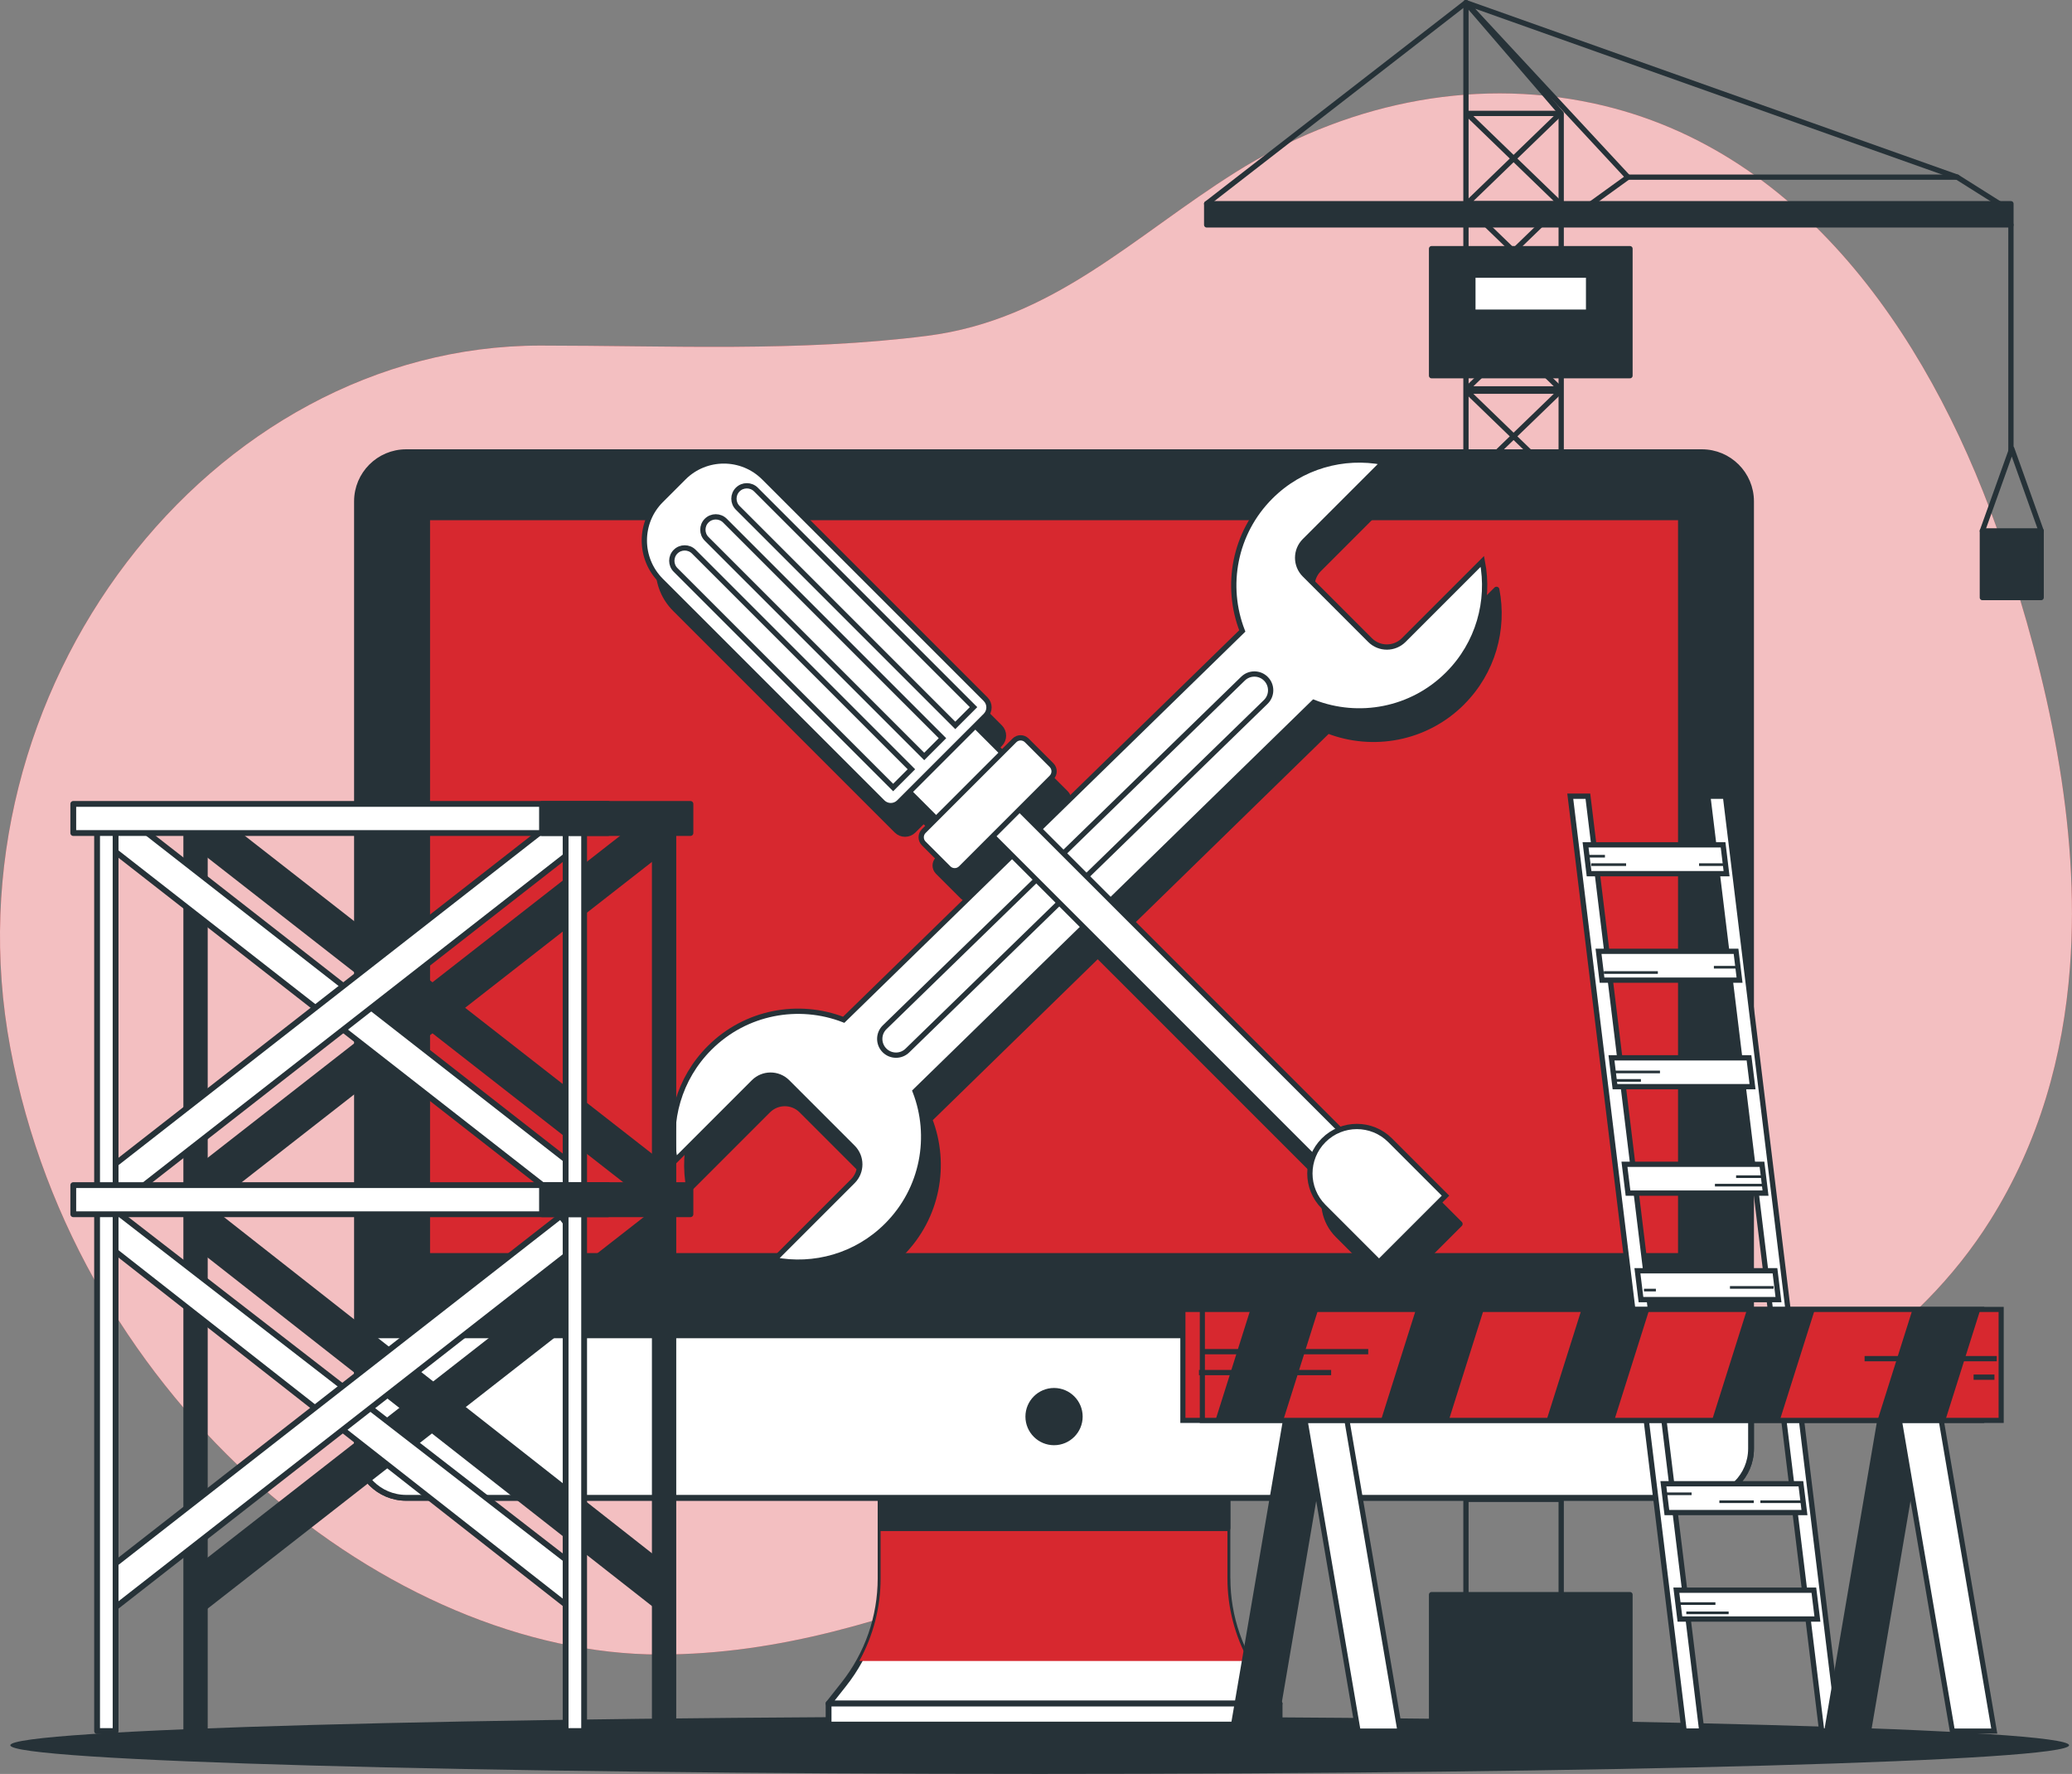 <svg width="486" height="416" viewBox="0 0 486 416" fill="none" xmlns="http://www.w3.org/2000/svg">
<rect x="0" y="0" width="486" height="416" fill="#808080" stroke="none"/>
<g clip-path="url(#clip0_458_1067)">
<path d="M485.515 226.859C488.034 193.665 480.253 158.982 469.828 128.083C454.352 82.17 424.306 35.102 373.72 24.232C344.543 17.965 314.857 24.679 289.849 40.376C265.797 55.478 247.033 74.985 217.471 78.757C187.561 82.579 156.857 81.04 126.786 81.04C49.48 81.04 -13.268 161.699 2.419 245.721C18.106 329.742 92.049 387.99 154.797 387.99C211.178 387.99 257.557 354.399 311.109 345.377C337.667 340.91 364.338 346.196 390.611 339.496C421.154 331.703 449.884 313.114 466.8 286.199C478.329 267.858 483.951 247.644 485.515 226.859Z" fill="#D7282F"/>
<path opacity="0.7" d="M485.515 226.859C488.034 193.665 480.253 158.982 469.828 128.083C454.352 82.17 424.306 35.102 373.72 24.232C344.543 17.965 314.857 24.679 289.849 40.376C265.797 55.478 247.033 74.985 217.471 78.757C187.561 82.579 156.857 81.04 126.786 81.04C49.48 81.04 -13.268 161.699 2.419 245.721C18.106 329.742 92.049 387.99 154.797 387.99C211.178 387.99 257.557 354.399 311.109 345.377C337.667 340.91 364.338 346.196 390.611 339.496C421.154 331.703 449.884 313.114 466.8 286.199C478.329 267.858 483.951 247.644 485.515 226.859Z" fill="white"/>
<path d="M243.869 415.999C377.217 415.999 485.317 412.988 485.317 409.274C485.317 405.559 377.217 402.548 243.869 402.548C110.52 402.548 2.42 405.559 2.42 409.274C2.42 412.988 110.52 415.999 243.869 415.999Z" fill="#263238"/>
<path d="M366.187 403.142H343.848V0.618L366.187 26.59V403.142Z" stroke="#263238" stroke-width="1.239" stroke-linecap="round" stroke-linejoin="round"/>
<path d="M344.059 308.36H365.976L344.059 287.178H365.976L344.059 308.36Z" stroke="#263238" stroke-width="1.239" stroke-linecap="round" stroke-linejoin="round"/>
<path d="M344.059 286.646H365.976L344.059 265.464H365.976L344.059 286.646Z" stroke="#263238" stroke-width="1.239" stroke-linecap="round" stroke-linejoin="round"/>
<path d="M344.059 351.606H365.976L344.059 330.437H365.976L344.059 351.606Z" stroke="#263238" stroke-width="1.239" stroke-linecap="round" stroke-linejoin="round"/>
<path d="M344.059 329.891H365.976L344.059 308.721H365.976L344.059 329.891Z" stroke="#263238" stroke-width="1.239" stroke-linecap="round" stroke-linejoin="round"/>
<path d="M344.059 264.929H365.976L344.059 243.747H365.976L344.059 264.929Z" stroke="#263238" stroke-width="1.239" stroke-linecap="round" stroke-linejoin="round"/>
<path d="M344.059 243.213H365.976L344.059 222.031H365.976L344.059 243.213Z" stroke="#263238" stroke-width="1.239" stroke-linecap="round" stroke-linejoin="round"/>
<path d="M344.059 221.498H365.976L344.059 200.315H365.976L344.059 221.498Z" stroke="#263238" stroke-width="1.239" stroke-linecap="round" stroke-linejoin="round"/>
<path d="M344.059 199.783H365.976L344.059 178.601H365.976L344.059 199.783Z" stroke="#263238" stroke-width="1.239" stroke-linecap="round" stroke-linejoin="round"/>
<path d="M344.059 178.067H365.976L344.059 156.885H365.976L344.059 178.067Z" stroke="#263238" stroke-width="1.239" stroke-linecap="round" stroke-linejoin="round"/>
<path d="M344.059 156.351H365.976L344.059 135.169H365.976L344.059 156.351Z" stroke="#263238" stroke-width="1.239" stroke-linecap="round" stroke-linejoin="round"/>
<path d="M344.059 134.635H365.976L344.059 113.453H365.976L344.059 134.635Z" stroke="#263238" stroke-width="1.239" stroke-linecap="round" stroke-linejoin="round"/>
<path d="M344.059 112.92H365.976L344.059 91.738H365.976L344.059 112.92Z" stroke="#263238" stroke-width="1.239" stroke-linecap="round" stroke-linejoin="round"/>
<path d="M344.059 91.203H365.976L344.059 70.02H365.976L344.059 91.203Z" stroke="#263238" stroke-width="1.239" stroke-linecap="round" stroke-linejoin="round"/>
<path d="M344.059 69.487H365.976L344.059 48.305H365.976L344.059 69.487Z" stroke="#263238" stroke-width="1.239" stroke-linecap="round" stroke-linejoin="round"/>
<path d="M344.059 47.772H365.976L344.059 26.59H365.976L344.059 47.772Z" stroke="#263238" stroke-width="1.239" stroke-linecap="round" stroke-linejoin="round"/>
<path d="M469.887 48.356L459.077 41.544H381.846L372.414 48.356H469.887Z" stroke="#263238" stroke-width="1.239" stroke-linecap="round" stroke-linejoin="round"/>
<path d="M471.677 47.773H283.035V52.737H471.677V47.773Z" fill="#263238" stroke="#263238" stroke-width="1.239" stroke-linecap="round" stroke-linejoin="round"/>
<path d="M459.08 41.543L343.848 0.618L381.849 41.543" stroke="#263238" stroke-width="1.239" stroke-linecap="round" stroke-linejoin="round"/>
<path d="M343.847 0.618L283.035 47.772" stroke="#263238" stroke-width="1.239" stroke-linecap="round" stroke-linejoin="round"/>
<path d="M382.321 58.319H335.781V88.101H382.321V58.319Z" fill="#263238" stroke="#263238" stroke-width="1.239" stroke-linecap="round" stroke-linejoin="round"/>
<path d="M382.321 373.958H335.781V403.74H382.321V373.958Z" fill="#263238" stroke="#263238" stroke-width="1.239" stroke-linecap="round" stroke-linejoin="round"/>
<path d="M372.615 64.522H345.473V73.209H372.615V64.522Z" fill="white" stroke="#263238" stroke-width="1.239" stroke-linecap="round" stroke-linejoin="round"/>
<path d="M471.676 52.737V106.245" stroke="#263238" stroke-width="1.239" stroke-linecap="round" stroke-linejoin="round"/>
<path d="M478.765 124.508H464.977V140.131H478.765V124.508Z" fill="#263238" stroke="#263238" stroke-width="1.239" stroke-linecap="round" stroke-linejoin="round"/>
<path d="M464.977 124.509L471.877 105.226L478.765 124.509" stroke="#263238" stroke-width="1.239" stroke-linecap="round" stroke-linejoin="round"/>
<path d="M287.901 370.16V342.537H206.549V370.16C206.549 379.169 203.509 387.917 197.911 394.99L194.35 399.495H300.113L296.551 394.99C290.954 387.929 287.913 379.181 287.913 370.16H287.901Z" fill="white" stroke="#263238" stroke-width="1.363" stroke-linecap="round" stroke-linejoin="round"/>
<g style="mix-blend-mode:multiply">
<path d="M201.549 389.507H292.891C289.639 383.613 287.902 376.962 287.902 370.162V342.539H206.55V370.162C206.55 376.962 204.813 383.613 201.561 389.507H201.549Z" fill="#D7282F"/>
</g>
<path d="M287.904 346.693H206.553V358.358H287.904V346.693Z" fill="#263238" stroke="#263238" stroke-width="1.363" stroke-linecap="round" stroke-linejoin="round"/>
<path d="M399.188 106.047H95.264C88.896 106.047 83.734 111.208 83.734 117.575V339.721C83.734 346.088 88.896 351.249 95.264 351.249H399.188C405.555 351.249 410.717 346.088 410.717 339.721V117.575C410.717 111.208 405.555 106.047 399.188 106.047Z" fill="#263238" stroke="#263238" stroke-width="1.363" stroke-linecap="round" stroke-linejoin="round"/>
<path d="M83.734 313.14H410.717V339.72C410.717 346.086 405.554 351.248 399.188 351.248H95.276C88.91 351.248 83.747 346.086 83.747 339.72V313.14H83.734Z" fill="white" stroke="#263238" stroke-width="1.363" stroke-linecap="round" stroke-linejoin="round"/>
<path d="M394.272 121.311H100.189V294.54H394.272V121.311Z" fill="#D7282F" stroke="#263238" stroke-width="1.363" stroke-linecap="round" stroke-linejoin="round"/>
<path d="M253.264 332.202C253.264 328.876 250.559 326.171 247.233 326.171C243.907 326.171 241.201 328.876 241.201 332.202C241.201 335.527 243.907 338.232 247.233 338.232C250.559 338.232 253.264 335.527 253.264 332.202Z" fill="#263238" stroke="#263238" stroke-width="1.363" stroke-linecap="round" stroke-linejoin="round"/>
<path d="M300.138 399.497H194.35V404.423H300.138V399.497Z" fill="white" stroke="#263238" stroke-width="1.363" stroke-linecap="round" stroke-linejoin="round"/>
<path d="M342.933 164.714C350.118 157.529 352.811 147.54 351.012 138.27L332.57 156.71C330.385 158.894 326.848 158.894 324.664 156.71L309.325 141.372C307.14 139.188 307.14 135.652 309.325 133.468L327.767 115.028C318.484 113.229 308.505 115.909 301.32 123.106C292.806 131.619 290.609 144.04 294.705 154.576L247.073 201.035L242.481 196.444L249.977 188.949C250.784 188.142 250.784 186.851 249.977 186.045L244.181 180.25C243.375 179.443 242.084 179.443 241.277 180.25L238.373 183.154L232.093 176.875L234.513 174.455C235.581 173.388 235.581 171.65 234.513 170.583L182.538 118.614C177.325 113.402 168.886 113.402 163.686 118.614L158.374 123.938C153.162 129.15 153.162 137.588 158.374 142.787L210.35 194.756C211.417 195.823 213.155 195.823 214.222 194.756L216.642 192.336L222.922 198.615L220.018 201.519C219.211 202.326 219.211 203.616 220.018 204.423L225.814 210.218C226.62 211.024 227.911 211.024 228.718 210.218L236.214 202.723L240.731 207.239L201.24 245.757C190.704 241.662 178.268 243.859 169.767 252.371C162.581 259.556 159.888 269.545 161.688 278.815L180.13 260.375C182.314 258.191 185.851 258.191 188.036 260.375L203.375 275.712C205.559 277.896 205.559 281.433 203.375 283.617L184.933 302.057C194.216 303.856 204.194 301.176 211.38 293.979C219.894 285.466 222.09 273.045 217.995 262.509L257.485 223.992L311.323 277.822C309.796 281.768 310.615 286.421 313.805 289.611L326.799 302.603L342.386 287.017L329.393 274.025C326.203 270.836 321.561 270.017 317.602 271.543L263.84 217.787L311.472 171.328C322.008 175.423 334.444 173.226 342.945 164.714H342.933Z" fill="#263238" stroke="#263238" stroke-width="1.363" stroke-linecap="round" stroke-linejoin="round"/>
<path d="M214.652 255.896L308.142 164.715C318.678 168.809 331.114 166.613 339.615 158.101C346.801 150.916 349.494 140.926 347.694 131.657L329.252 150.097C327.068 152.281 323.531 152.281 321.346 150.097L306.007 134.759C303.823 132.575 303.823 129.039 306.007 126.855L324.449 108.415C315.166 106.615 305.188 109.296 298.002 116.493C289.488 125.006 287.292 137.427 291.387 147.962L197.898 239.144C187.361 235.049 174.926 237.245 166.425 245.758C159.239 252.943 156.546 262.932 158.345 272.201L176.787 253.762C178.972 251.578 182.509 251.578 184.693 253.762L200.033 269.099C202.217 271.283 202.217 274.82 200.033 277.004L181.59 295.444C190.874 297.243 200.852 294.562 208.037 287.365C216.551 278.853 218.748 266.431 214.652 255.896Z" fill="white" stroke="#263238" stroke-width="1.239" stroke-miterlimit="10"/>
<path d="M207.467 246.327C205.977 244.838 205.977 242.418 207.467 240.929L291.524 159.178C293.013 157.689 295.433 157.689 296.922 159.178C298.412 160.667 298.412 163.087 296.922 164.576L212.865 246.327C211.376 247.816 208.956 247.816 207.467 246.327Z" fill="white" stroke="#263238" stroke-width="1.239" stroke-miterlimit="10"/>
<path d="M232.385 183.054L226.102 189.337L316.763 279.986L323.046 273.704L232.385 183.054Z" fill="white" stroke="#263238" stroke-width="1.239" stroke-miterlimit="10"/>
<path d="M339.052 280.391L323.464 295.976L310.47 282.984C306.164 278.678 306.164 271.704 310.47 267.398C314.777 263.092 321.751 263.092 326.058 267.398L339.052 280.391Z" fill="white" stroke="#263238" stroke-width="1.239" stroke-miterlimit="10"/>
<path d="M223.928 165.401L208.457 180.87L221.024 193.435L236.495 177.966L223.928 165.401Z" fill="white" stroke="#263238" stroke-width="1.239" stroke-miterlimit="10"/>
<path d="M155.036 117.315L160.354 111.998C165.558 106.795 174.001 106.795 179.204 111.998L231.174 163.961C232.244 165.031 232.236 166.76 231.174 167.821L210.867 188.126C209.796 189.196 208.068 189.187 207.006 188.126L155.036 136.163C149.832 130.96 149.832 122.519 155.036 117.315Z" fill="white" stroke="#263238" stroke-width="1.239" stroke-miterlimit="10"/>
<path d="M237.941 173.628L216.669 194.897C215.869 195.697 215.869 196.993 216.669 197.793L222.478 203.601C223.278 204.401 224.574 204.401 225.374 203.601L246.646 182.332C247.446 181.532 247.446 180.236 246.646 179.436L240.837 173.628C240.037 172.828 238.741 172.828 237.941 173.628Z" fill="white" stroke="#263238" stroke-width="1.239" stroke-miterlimit="10"/>
<path d="M213.775 180.397L209.493 184.678L158.46 133.653C157.281 132.474 157.281 130.55 158.46 129.371C159.639 128.193 161.563 128.193 162.742 129.371L213.775 180.397Z" fill="white" stroke="#263238" stroke-width="1.239" stroke-miterlimit="10"/>
<path d="M221.062 173.114L216.78 177.395L165.748 126.369C164.569 125.19 164.569 123.267 165.748 122.088C166.927 120.909 168.85 120.909 170.029 122.088L221.062 173.114Z" fill="white" stroke="#263238" stroke-width="1.239" stroke-miterlimit="10"/>
<path d="M228.347 165.831L224.065 170.112L173.033 119.086C171.854 117.907 171.854 115.984 173.033 114.805C174.212 113.626 176.135 113.626 177.314 114.805L228.347 165.831Z" fill="white" stroke="#263238" stroke-width="1.239" stroke-miterlimit="10"/>
<path d="M399.169 405.947H395.024L368.316 186.717H372.449L399.169 405.947Z" fill="white" stroke="#263238" stroke-width="1.239" stroke-miterlimit="10"/>
<path d="M431.437 405.947H427.292L400.584 186.717H404.717L431.437 405.947Z" fill="white" stroke="#263238" stroke-width="1.239" stroke-miterlimit="10"/>
<path d="M404.979 204.884H372.723L371.904 198.121H404.159L404.979 204.884Z" fill="white" stroke="#263238" stroke-width="1.239" stroke-miterlimit="10"/>
<path d="M408.02 229.85H375.764L374.945 223.087H407.201L408.02 229.85Z" fill="white" stroke="#263238" stroke-width="1.239" stroke-miterlimit="10"/>
<path d="M411.069 254.83H378.802L377.982 248.067H410.238L411.069 254.83Z" fill="white" stroke="#263238" stroke-width="1.239" stroke-miterlimit="10"/>
<path d="M414.114 279.796H381.859L381.027 273.033H413.283L414.114 279.796Z" fill="white" stroke="#263238" stroke-width="1.239" stroke-miterlimit="10"/>
<path d="M417.153 304.764H384.898L384.066 298.001H416.334L417.153 304.764Z" fill="white" stroke="#263238" stroke-width="1.239" stroke-miterlimit="10"/>
<path d="M420.195 329.731H387.94L387.121 322.968H419.376L420.195 329.731Z" fill="white" stroke="#263238" stroke-width="1.239" stroke-miterlimit="10"/>
<path d="M423.245 354.71H390.977L390.158 347.947H422.413L423.245 354.71Z" fill="white" stroke="#263238" stroke-width="1.239" stroke-miterlimit="10"/>
<path d="M426.286 379.676H394.031L393.199 372.913H425.454L426.286 379.676Z" fill="white" stroke="#263238" stroke-width="1.239" stroke-miterlimit="10"/>
<path d="M372.229 200.789H376.448" stroke="#263238" stroke-width="0.62" stroke-miterlimit="10"/>
<path d="M373.221 202.763H381.412" stroke="#263238" stroke-width="0.62" stroke-miterlimit="10"/>
<path d="M404.481 202.763H398.523" stroke="#263238" stroke-width="0.62" stroke-miterlimit="10"/>
<path d="M407.463 226.823H402.002" stroke="#263238" stroke-width="0.62" stroke-miterlimit="10"/>
<path d="M376.199 228.064H388.858" stroke="#263238" stroke-width="0.62" stroke-miterlimit="10"/>
<path d="M378.436 251.38H389.357" stroke="#263238" stroke-width="0.62" stroke-miterlimit="10"/>
<path d="M378.93 253.365H384.887" stroke="#263238" stroke-width="0.62" stroke-miterlimit="10"/>
<path d="M413.915 275.938H407.213" stroke="#263238" stroke-width="0.62" stroke-miterlimit="10"/>
<path d="M413.418 277.923H402.248" stroke="#263238" stroke-width="0.62" stroke-miterlimit="10"/>
<path d="M423.147 352.166H412.908" stroke="#263238" stroke-width="0.62" stroke-miterlimit="10"/>
<path d="M390.57 350.304H396.776" stroke="#263238" stroke-width="0.62" stroke-miterlimit="10"/>
<path d="M411.358 352.166H403.291" stroke="#263238" stroke-width="0.62" stroke-miterlimit="10"/>
<path d="M393.674 376.055H402.361" stroke="#263238" stroke-width="0.62" stroke-miterlimit="10"/>
<path d="M395.535 378.226H405.464" stroke="#263238" stroke-width="0.62" stroke-miterlimit="10"/>
<path d="M385.605 302.531H388.398" stroke="#263238" stroke-width="0.62" stroke-miterlimit="10"/>
<path d="M416.012 301.909H405.773" stroke="#263238" stroke-width="0.62" stroke-miterlimit="10"/>
<path d="M157.341 274.855L152.426 281.258L45.533 197.808L50.448 191.417L157.341 274.855Z" fill="#263238" stroke="#263238" stroke-width="1.363" stroke-linecap="round" stroke-linejoin="round"/>
<path d="M45.533 274.855L50.448 281.258L157.341 197.808L152.426 191.417L45.533 274.855Z" fill="#263238" stroke="#263238" stroke-width="1.363" stroke-linecap="round" stroke-linejoin="round"/>
<path d="M157.341 368.594L154.3 376.846L45.533 291.546L48.636 283.22L157.341 368.594Z" fill="#263238" stroke="#263238" stroke-width="1.363" stroke-linecap="round" stroke-linejoin="round"/>
<path d="M45.533 368.595L46.265 378.274L157.341 291.547L152.426 285.156L45.533 368.595Z" fill="#263238" stroke="#263238" stroke-width="1.363" stroke-linecap="round" stroke-linejoin="round"/>
<path d="M48.037 190.525H43.693V405.946H48.037V190.525Z" fill="#263238" stroke="#263238" stroke-width="1.363" stroke-linecap="round" stroke-linejoin="round"/>
<path d="M157.936 190.525H153.592V405.946H157.936V190.525Z" fill="#263238" stroke="#263238" stroke-width="1.363" stroke-linecap="round" stroke-linejoin="round"/>
<path d="M136.431 274.855L131.504 281.258L24.611 197.808L29.526 191.417L136.431 274.855Z" fill="white" stroke="#263238" stroke-width="1.363" stroke-linecap="round" stroke-linejoin="round"/>
<path d="M24.611 274.855L29.526 281.258L136.431 197.808L131.504 191.417L24.611 274.855Z" fill="white" stroke="#263238" stroke-width="1.363" stroke-linecap="round" stroke-linejoin="round"/>
<path d="M136.431 368.594L133.39 376.846L24.611 291.546L26.175 283.22L136.431 368.594Z" fill="white" stroke="#263238" stroke-width="1.363" stroke-linecap="round" stroke-linejoin="round"/>
<path d="M24.611 368.595L25.356 378.274L136.431 291.547L131.504 285.156L24.611 368.595Z" fill="white" stroke="#263238" stroke-width="1.363" stroke-linecap="round" stroke-linejoin="round"/>
<path d="M27.115 190.525H22.771V405.946H27.115V190.525Z" fill="white" stroke="#263238" stroke-width="1.363" stroke-linecap="round" stroke-linejoin="round"/>
<path d="M137.012 190.525H132.668V405.946H137.012V190.525Z" fill="white" stroke="#263238" stroke-width="1.363" stroke-linecap="round" stroke-linejoin="round"/>
<path d="M142.609 188.526H17.188V195.351H142.609V188.526Z" fill="white" stroke="#263238" stroke-width="1.363" stroke-linecap="round" stroke-linejoin="round"/>
<path d="M161.945 188.526H127.133V195.351H161.945V188.526Z" fill="#263238" stroke="#263238" stroke-width="1.363" stroke-linecap="round" stroke-linejoin="round"/>
<path d="M142.609 277.921H17.188V284.746H142.609V277.921Z" fill="white" stroke="#263238" stroke-width="1.363" stroke-linecap="round" stroke-linejoin="round"/>
<path d="M161.945 277.921H127.133V284.746H161.945V277.921Z" fill="#263238" stroke="#263238" stroke-width="1.363" stroke-linecap="round" stroke-linejoin="round"/>
<path d="M298.897 405.948H289.08L302.173 329.235H312.003L298.897 405.948Z" fill="#263238" stroke="#263238" stroke-width="1.202" stroke-miterlimit="10"/>
<path d="M318.542 405.948H328.372L315.278 329.235H305.449L318.542 405.948Z" fill="white" stroke="#263238" stroke-width="1.202" stroke-miterlimit="10"/>
<path d="M438.293 405.946H428.477L441.57 329.233H451.399L438.293 405.946Z" fill="#263238" stroke="#263238" stroke-width="1.202" stroke-miterlimit="10"/>
<path d="M457.939 405.946H467.768L454.675 329.233H444.846L457.939 405.946Z" fill="white" stroke="#263238" stroke-width="1.202" stroke-miterlimit="10"/>
<path d="M464.814 307.07H277.451V333.092H464.814V307.07Z" fill="#D7282F" stroke="#263238" stroke-width="1.202" stroke-miterlimit="10"/>
<path d="M469.383 307.07H282.02V333.092H469.383V307.07Z" fill="#D7282F" stroke="#263238" stroke-width="1.202" stroke-miterlimit="10"/>
<path d="M285.086 333.08H300.984L309.2 307.07H293.302L285.086 333.08Z" fill="#263238"/>
<path d="M348.033 307.07H332.122L323.906 333.08H339.817L348.033 307.07Z" fill="#263238"/>
<path d="M464.507 307.07H448.597L440.381 333.08H456.291L464.507 307.07Z" fill="#263238"/>
<path d="M425.687 307.07H409.776L401.561 333.08H417.459L425.687 307.07Z" fill="#263238"/>
<path d="M386.854 307.07H370.956L362.74 333.08H378.638L386.854 307.07Z" fill="#263238"/>
<path d="M468.353 318.615H437.352" stroke="#263238" stroke-width="1.239" stroke-miterlimit="10"/>
<path d="M467.808 322.957H462.918" stroke="#263238" stroke-width="1.239" stroke-miterlimit="10"/>
<path d="M281.225 321.878H312.226" stroke="#263238" stroke-width="1.239" stroke-miterlimit="10"/>
<path d="M281.771 316.977H320.927" stroke="#263238" stroke-width="1.239" stroke-miterlimit="10"/>
</g>
<defs>
<clipPath id="clip0_458_1067">
<rect width="486" height="416" fill="white"/>
</clipPath>
</defs>
</svg>
